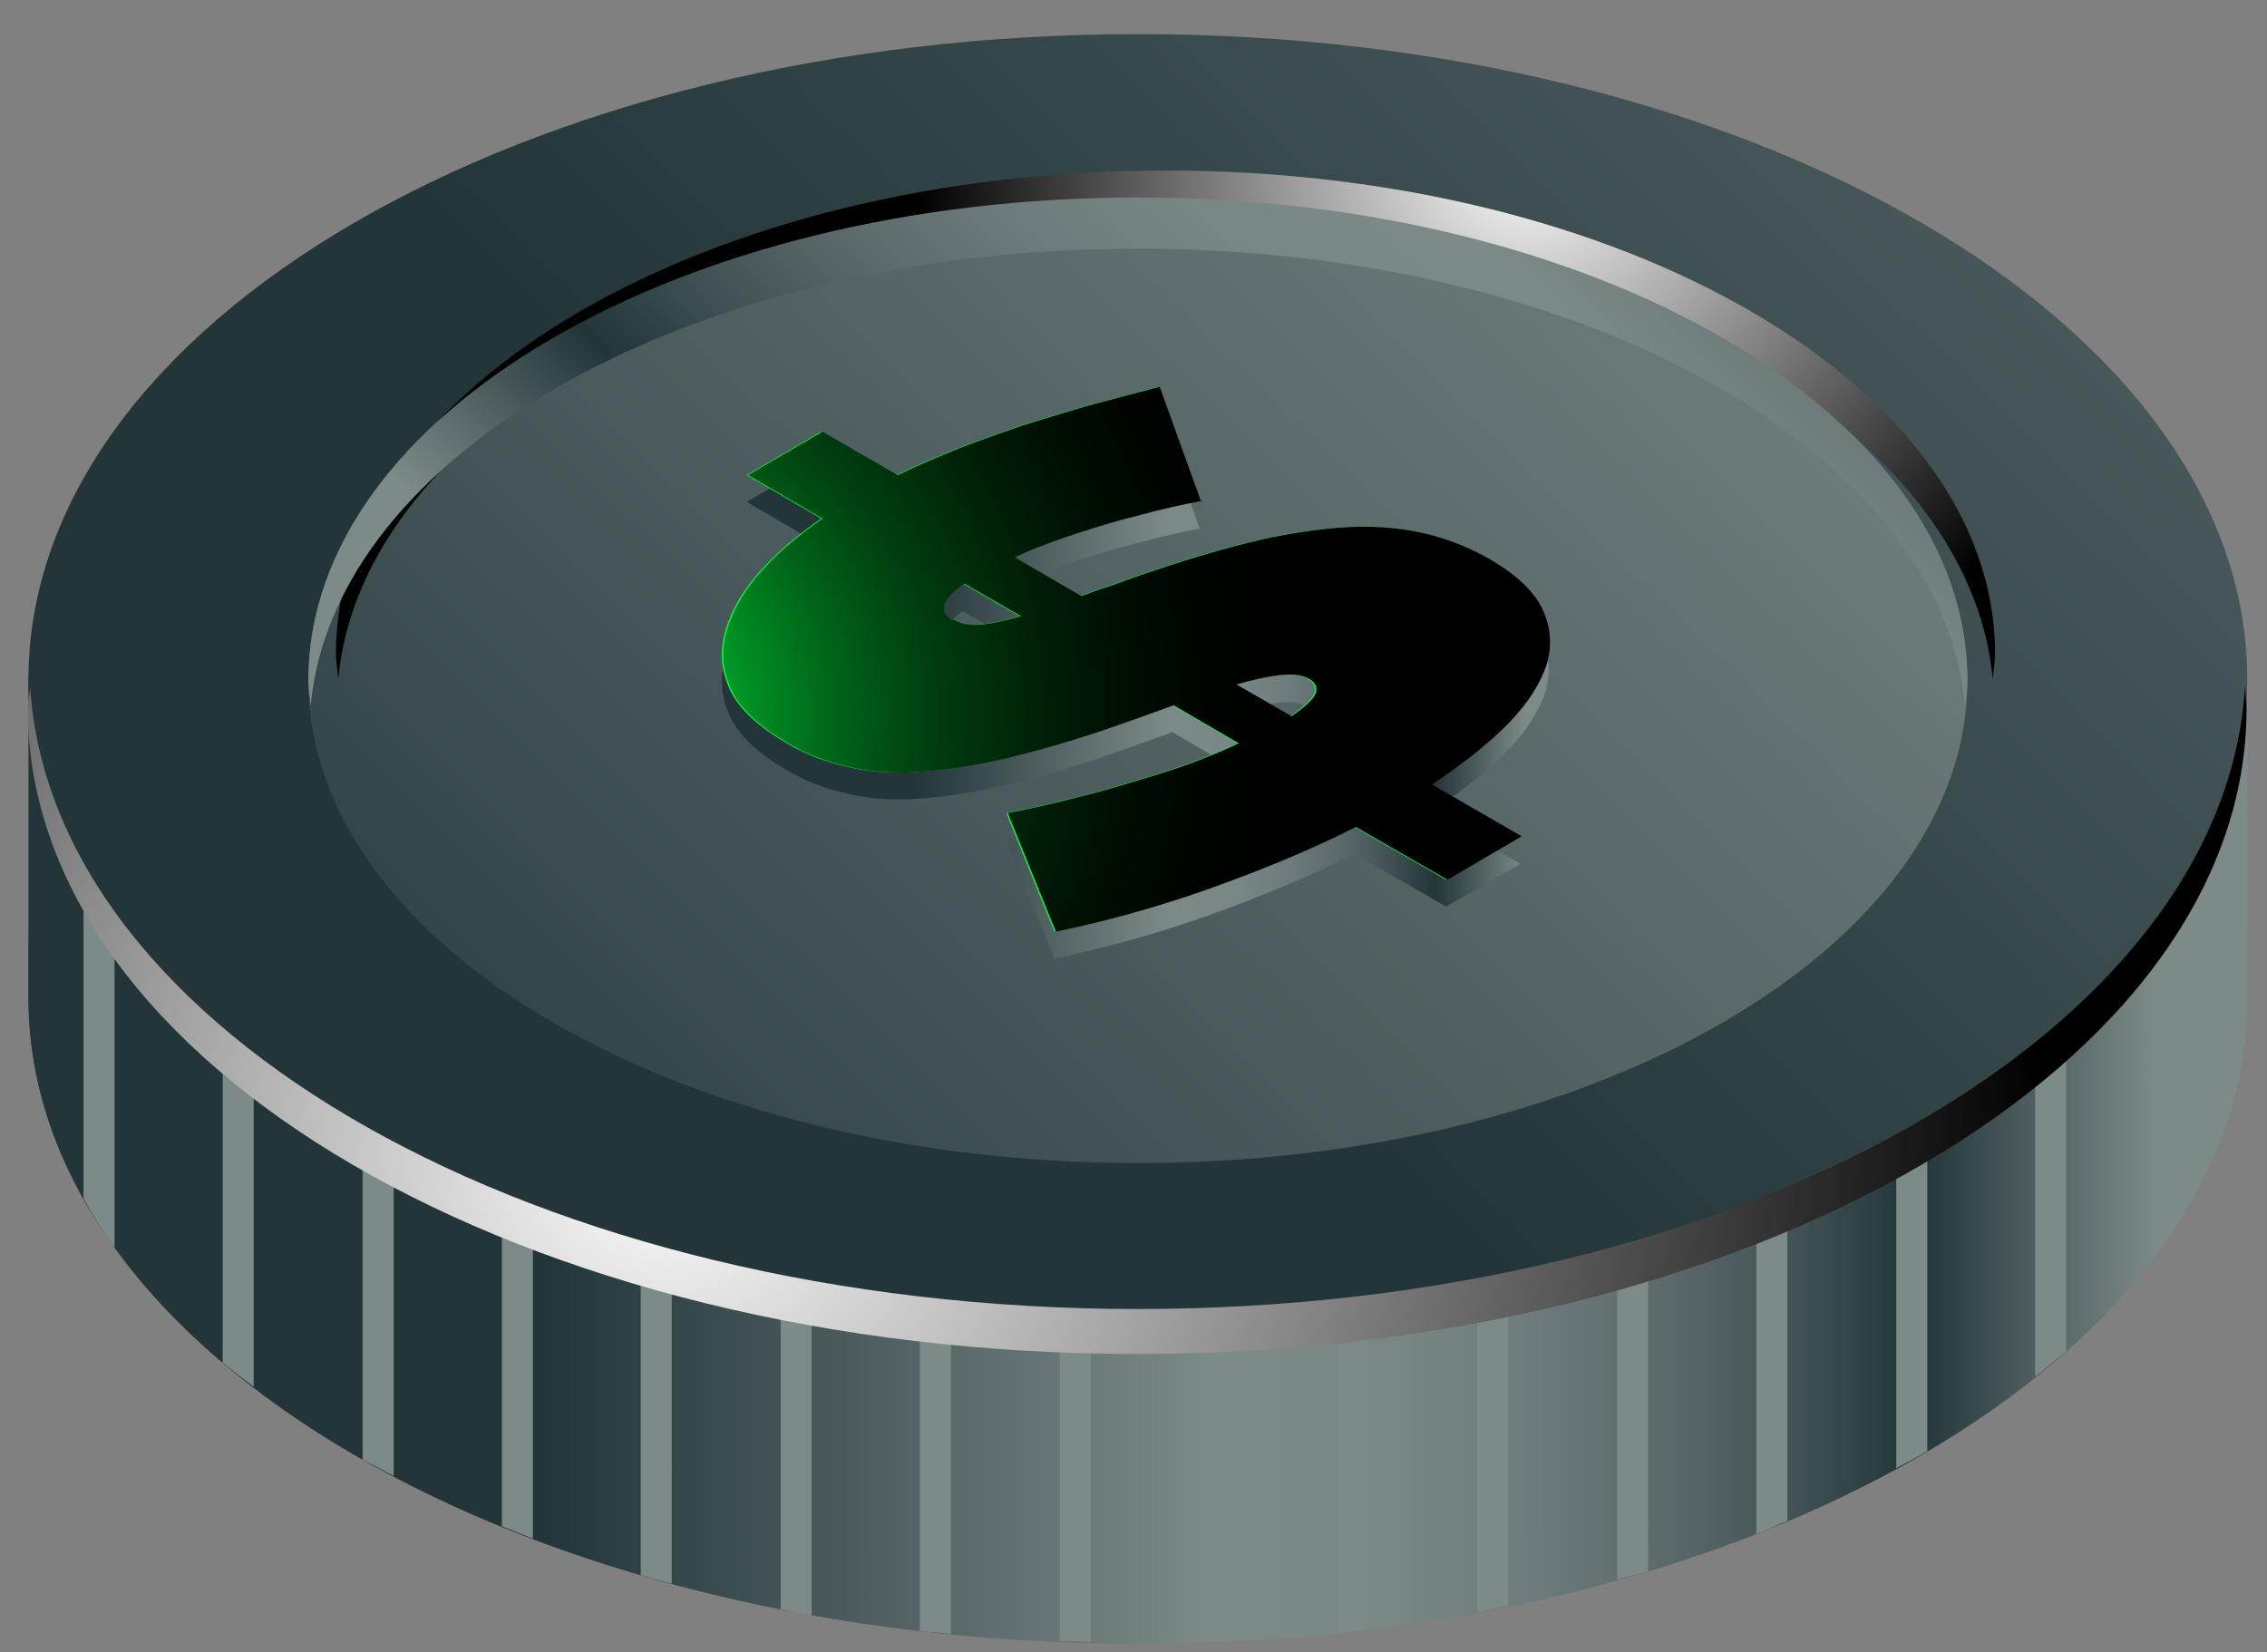 <svg width="59" height="43" viewBox="0 0 59 43" fill="none" xmlns="http://www.w3.org/2000/svg">
<rect x="0" y="0" width="59" height="43" fill="#808080" stroke="none"/>
<path d="M58.487 17.595H0.74V25.747C0.74 25.747 0.74 25.908 0.74 25.968C0.74 35.25 13.674 42.776 29.613 42.776C45.553 42.776 58.487 35.25 58.487 25.968C58.487 25.888 58.487 25.807 58.487 25.747V17.595Z" fill="url(#paint0_linear_645_4570)"/>
<g style="mix-blend-mode:multiply">
<path d="M29.617 40.987C13.677 40.987 0.744 33.461 0.744 24.179V25.753C0.744 25.753 0.744 25.914 0.744 25.975C0.744 35.256 13.677 42.782 29.617 42.782C45.557 42.782 58.49 35.256 58.49 25.975C58.49 25.894 58.49 25.814 58.49 25.753V24.179C58.49 33.461 45.557 40.987 29.617 40.987Z" fill="url(#paint1_linear_645_4570)"/>
</g>
<g style="mix-blend-mode:multiply">
<path d="M38.445 41.966C38.727 41.906 38.99 41.845 39.252 41.785V20.438H38.445V41.966Z" fill="#7D8A8A"/>
<path d="M42.086 41.117C42.349 41.036 42.631 40.976 42.894 40.895V20.456H42.086V41.117Z" fill="#7D8A8A"/>
<path d="M45.71 39.927C45.992 39.826 46.255 39.684 46.517 39.584V20.456H45.71V39.927Z" fill="#7D8A8A"/>
<path d="M34.821 42.491C35.084 42.471 35.366 42.43 35.628 42.41V20.438H34.821V42.491Z" fill="#7D8A8A"/>
<path d="M52.966 35.831C53.249 35.609 53.511 35.387 53.773 35.165V20.456H52.966V35.831Z" fill="#7D8A8A"/>
<path d="M56.59 31.916C56.892 31.452 57.175 30.968 57.397 30.484V20.456H56.59V31.916Z" fill="#7D8A8A"/>
<path d="M49.352 38.213C49.614 38.072 49.897 37.931 50.159 37.77V20.438H49.352V38.213Z" fill="#7D8A8A"/>
<path d="M31.206 42.733C31.469 42.733 31.751 42.733 32.014 42.713V20.438H31.206V42.733Z" fill="#7D8A8A"/>
<path d="M27.583 42.713C27.845 42.713 28.128 42.713 28.39 42.733V20.438H27.583V42.713Z" fill="#7D8A8A"/>
<path d="M20.318 41.884C20.58 41.944 20.843 42.005 21.125 42.045V20.456H20.318V41.884Z" fill="#7D8A8A"/>
<path d="M23.941 42.449C24.204 42.489 24.486 42.489 24.748 42.529V20.456H23.941V42.469V42.449Z" fill="#7D8A8A"/>
<path d="M16.676 40.996C16.939 41.077 17.221 41.157 17.483 41.218V20.456H16.676V40.996Z" fill="#7D8A8A"/>
<path d="M2.173 31.192C2.415 31.636 2.677 32.059 2.98 32.483V20.438H2.173V31.192Z" fill="#7D8A8A"/>
<path d="M5.796 35.469C6.059 35.691 6.341 35.893 6.603 36.095V20.438H5.796V35.469Z" fill="#7D8A8A"/>
<path d="M13.062 39.727C13.324 39.828 13.606 39.949 13.869 40.05V20.438H13.062V39.727Z" fill="#7D8A8A"/>
<path d="M9.438 37.992C9.7 38.133 9.983 38.274 10.245 38.415V20.438H9.438V37.971V37.992Z" fill="#7D8A8A"/>
</g>
<path d="M29.613 34.503C45.56 34.503 58.487 26.978 58.487 17.696C58.487 8.413 45.56 0.888 29.613 0.888C13.667 0.888 0.74 8.413 0.74 17.696C0.74 26.978 13.667 34.503 29.613 34.503Z" fill="url(#paint2_linear_645_4570)"/>
<path style="mix-blend-mode:screen" d="M29.616 34.072C13.999 34.072 1.327 26.849 0.783 17.85C0.783 18.052 0.722 18.233 0.722 18.435C0.722 27.716 13.656 35.242 29.595 35.242C45.535 35.242 58.469 27.716 58.469 18.435C58.469 18.233 58.428 18.052 58.428 17.85C57.904 26.869 45.212 34.072 29.595 34.072H29.616Z" fill="url(#paint3_radial_645_4570)"/>
<path d="M51.203 17.701C51.203 24.642 41.538 30.272 29.613 30.272C17.689 30.272 8.024 24.642 8.024 17.701C8.024 10.761 17.689 5.131 29.613 5.131C41.538 5.131 51.203 10.761 51.203 17.701Z" fill="url(#paint4_linear_645_4570)"/>
<path style="mix-blend-mode:screen" d="M30.332 5.771C41.874 5.771 51.256 11.037 51.861 17.675C51.882 17.453 51.922 17.231 51.922 17.009C51.922 10.069 42.257 4.439 30.332 4.439C18.408 4.439 8.743 10.069 8.743 17.009C8.743 17.231 8.784 17.453 8.804 17.675C9.409 11.057 18.791 5.771 30.332 5.771Z" fill="url(#paint5_radial_645_4570)"/>
<path style="mix-blend-mode:multiply" d="M29.613 6.472C41.154 6.472 50.537 11.738 51.142 18.376C51.162 18.154 51.203 17.932 51.203 17.71C51.203 10.77 41.538 5.14 29.613 5.14C17.689 5.14 8.024 10.77 8.024 17.71C8.024 17.932 8.064 18.154 8.084 18.376C8.69 11.758 18.072 6.472 29.613 6.472Z" fill="url(#paint6_linear_645_4570)"/>
<g style="mix-blend-mode:multiply">
<path d="M31.276 13.75C30.731 13.851 30.187 13.972 29.602 14.133C29.097 14.255 28.572 14.416 28.008 14.598C27.442 14.779 26.898 14.981 26.373 15.223L28.108 16.232C28.27 16.171 28.472 16.091 28.673 16.03C28.875 15.97 29.097 15.889 29.299 15.808C30.288 15.465 31.216 15.162 32.083 14.941C32.951 14.698 33.778 14.557 34.545 14.476C35.312 14.396 36.038 14.416 36.724 14.537C37.41 14.658 38.076 14.9 38.721 15.263C39.488 15.707 39.952 16.171 40.154 16.676C40.356 17.18 40.356 17.685 40.154 18.189C39.952 18.694 39.589 19.198 39.065 19.702C38.54 20.207 37.935 20.671 37.228 21.135L39.569 22.487L37.632 23.596L35.251 22.224C34.061 22.83 32.769 23.354 31.417 23.839C30.045 24.323 28.714 24.686 27.442 24.948L26.192 21.861C26.837 21.74 27.523 21.579 28.209 21.397C28.794 21.256 29.44 21.054 30.166 20.832C30.893 20.61 31.559 20.348 32.204 20.045L30.509 19.057C29.904 19.279 29.279 19.5 28.633 19.723C27.665 20.045 26.797 20.287 26.01 20.469C25.223 20.651 24.497 20.752 23.851 20.792C23.185 20.832 22.58 20.792 22.035 20.651C21.47 20.53 20.945 20.328 20.441 20.025C19.755 19.622 19.271 19.178 19.029 18.714C18.787 18.229 18.726 17.745 18.847 17.241C18.968 16.736 19.23 16.212 19.674 15.687C20.118 15.162 20.683 14.678 21.369 14.194L19.432 13.064L21.369 11.934L23.326 13.064C23.912 12.782 24.497 12.54 25.102 12.297C25.707 12.075 26.313 11.854 26.898 11.672C27.503 11.49 28.068 11.309 28.613 11.168C29.158 11.026 29.682 10.885 30.146 10.764L31.216 13.73L31.276 13.75ZM24.759 16.837C24.961 16.958 25.183 16.999 25.465 16.978C25.748 16.958 26.111 16.878 26.535 16.756L25.062 15.909C24.477 16.313 24.376 16.635 24.739 16.837H24.759ZM34.04 18.391C33.859 18.29 33.617 18.25 33.274 18.29C32.951 18.33 32.568 18.411 32.144 18.532L33.576 19.359C33.94 19.117 34.141 18.915 34.202 18.774C34.262 18.613 34.202 18.492 34.04 18.391Z" fill="url(#paint7_linear_645_4570)"/>
</g>
<path d="M31.275 13.032C30.73 13.133 30.185 13.254 29.6 13.415C29.096 13.536 28.571 13.697 28.006 13.879C27.441 14.061 26.896 14.262 26.372 14.505L28.107 15.514C28.268 15.453 28.47 15.372 28.672 15.312C28.874 15.251 29.096 15.17 29.297 15.09C30.286 14.747 31.214 14.444 32.082 14.222C32.949 13.98 33.777 13.839 34.543 13.758C35.31 13.677 36.036 13.697 36.722 13.819C37.408 13.94 38.074 14.182 38.72 14.545C39.487 14.989 39.951 15.453 40.153 15.957C40.354 16.462 40.354 16.966 40.153 17.471C39.951 17.975 39.588 18.48 39.063 18.984C38.538 19.488 37.933 19.952 37.227 20.416L39.567 21.768L37.63 22.898L35.249 21.526C34.059 22.131 32.768 22.656 31.416 23.14C30.044 23.625 28.712 23.988 27.441 24.25L26.19 21.163C26.836 21.042 27.522 20.881 28.208 20.699C28.793 20.558 29.439 20.356 30.165 20.134C30.891 19.912 31.557 19.65 32.203 19.347L30.508 18.358C29.903 18.58 29.277 18.802 28.631 19.024C27.663 19.347 26.795 19.589 26.009 19.771C25.222 19.952 24.495 20.053 23.85 20.094C23.184 20.134 22.578 20.094 22.034 19.952C21.469 19.831 20.944 19.63 20.44 19.327C19.754 18.923 19.269 18.48 19.027 18.015C18.785 17.531 18.725 17.047 18.846 16.543C18.967 16.038 19.229 15.514 19.673 14.989C20.117 14.464 20.682 13.98 21.368 13.496L19.431 12.366L21.368 11.236L23.325 12.366C23.91 12.083 24.495 11.841 25.101 11.599C25.706 11.377 26.311 11.155 26.896 10.974C27.502 10.792 28.067 10.611 28.611 10.469C29.156 10.328 29.681 10.187 30.145 10.066L31.214 13.032H31.275ZM24.758 16.119C24.959 16.24 25.181 16.28 25.464 16.26C25.746 16.24 26.109 16.159 26.533 16.038L25.06 15.191C24.475 15.594 24.374 15.917 24.737 16.139L24.758 16.119ZM34.039 17.672C33.857 17.572 33.615 17.531 33.272 17.572C32.949 17.612 32.566 17.693 32.142 17.814L33.575 18.641C33.938 18.399 34.14 18.197 34.2 18.056C34.261 17.894 34.2 17.773 34.039 17.672Z" fill="url(#paint8_linear_645_4570)"/>
<path style="mix-blend-mode:color-dodge" d="M31.311 13.032C30.767 13.133 30.222 13.254 29.637 13.415C29.132 13.536 28.608 13.697 28.043 13.879C27.478 14.061 26.933 14.262 26.408 14.505L28.143 15.514C28.305 15.453 28.507 15.372 28.709 15.312C28.91 15.251 29.132 15.17 29.334 15.09C30.323 14.747 31.251 14.444 32.118 14.222C32.986 13.98 33.813 13.839 34.58 13.758C35.347 13.677 36.073 13.697 36.759 13.819C37.445 13.94 38.111 14.182 38.757 14.545C39.523 14.989 39.987 15.453 40.189 15.957C40.391 16.462 40.391 16.966 40.189 17.471C39.987 17.975 39.624 18.48 39.1 18.984C38.575 19.488 37.97 19.952 37.264 20.416L39.604 21.768L37.667 22.898L35.286 21.526C34.096 22.131 32.804 22.656 31.453 23.14C30.081 23.625 28.749 23.988 27.478 24.25L26.227 21.163C26.872 21.042 27.558 20.881 28.244 20.699C28.83 20.558 29.475 20.356 30.202 20.134C30.928 19.912 31.594 19.65 32.239 19.347L30.545 18.358C29.939 18.58 29.314 18.802 28.668 19.024C27.7 19.347 26.832 19.589 26.045 19.771C25.258 19.952 24.532 20.053 23.886 20.094C23.22 20.134 22.615 20.094 22.07 19.952C21.505 19.831 20.981 19.63 20.476 19.327C19.79 18.923 19.306 18.48 19.064 18.015C18.822 17.531 18.761 17.047 18.882 16.543C19.003 16.038 19.266 15.514 19.709 14.989C20.153 14.464 20.718 13.98 21.404 13.496L19.467 12.366L21.404 11.236L23.362 12.366C23.947 12.083 24.532 11.841 25.137 11.599C25.742 11.377 26.348 11.155 26.933 10.974C27.538 10.792 28.103 10.611 28.648 10.469C29.193 10.328 29.717 10.187 30.181 10.066L31.251 13.032H31.311ZM24.794 16.119C24.996 16.24 25.218 16.28 25.5 16.26C25.783 16.24 26.146 16.159 26.57 16.038L25.097 15.191C24.512 15.594 24.411 15.917 24.774 16.139L24.794 16.119ZM34.076 17.672C33.894 17.572 33.652 17.531 33.309 17.572C32.986 17.612 32.603 17.693 32.179 17.814L33.611 18.641C33.975 18.399 34.176 18.197 34.237 18.056C34.297 17.894 34.237 17.773 34.076 17.672Z" fill="url(#paint9_radial_645_4570)"/>
<defs>
<linearGradient id="paint0_linear_645_4570" x1="1.003" y1="30.185" x2="57.841" y2="30.185" gradientUnits="userSpaceOnUse">
<stop stop-color="#233538"/>
<stop offset="0.23" stop-color="#233538"/>
<stop offset="0.54" stop-color="#7D8A8A"/>
<stop offset="0.62" stop-color="#798686"/>
<stop offset="0.68" stop-color="#6E7C7D"/>
<stop offset="0.74" stop-color="#5D6B6C"/>
<stop offset="0.8" stop-color="#445456"/>
<stop offset="0.86" stop-color="#233538"/>
<stop offset="0.97" stop-color="#7D8A8A"/>
</linearGradient>
<linearGradient id="paint1_linear_645_4570" x1="1.006" y1="33.481" x2="57.844" y2="33.481" gradientUnits="userSpaceOnUse">
<stop stop-color="#233538"/>
<stop offset="0.23" stop-color="#233538"/>
<stop offset="0.54" stop-color="#7D8A8A"/>
<stop offset="0.62" stop-color="#798686"/>
<stop offset="0.68" stop-color="#6E7C7D"/>
<stop offset="0.74" stop-color="#5D6B6C"/>
<stop offset="0.8" stop-color="#445456"/>
<stop offset="0.86" stop-color="#233538"/>
<stop offset="0.97" stop-color="#7D8A8A"/>
</linearGradient>
<linearGradient id="paint2_linear_645_4570" x1="82.961" y1="-35.995" x2="26.486" y2="20.843" gradientUnits="userSpaceOnUse">
<stop offset="0.04" stop-color="#7D8A8A"/>
<stop offset="0.26" stop-color="#6D7B7B"/>
<stop offset="0.68" stop-color="#455557"/>
<stop offset="1" stop-color="#233538"/>
</linearGradient>
<radialGradient id="paint3_radial_645_4570" cx="0" cy="0" r="1" gradientUnits="userSpaceOnUse" gradientTransform="translate(17.207 30.057) scale(36.298 36.298)">
<stop stop-color="white"/>
<stop offset="1"/>
</radialGradient>
<linearGradient id="paint4_linear_645_4570" x1="52.817" y1="-5.643" x2="10.586" y2="36.849" gradientUnits="userSpaceOnUse">
<stop offset="0.04" stop-color="#7D8A8A"/>
<stop offset="0.26" stop-color="#6D7B7B"/>
<stop offset="0.68" stop-color="#455557"/>
<stop offset="1" stop-color="#233538"/>
</linearGradient>
<radialGradient id="paint5_radial_645_4570" cx="0" cy="0" r="1" gradientUnits="userSpaceOnUse" gradientTransform="translate(39.775 3.935) scale(15.96 15.96)">
<stop stop-color="white"/>
<stop offset="1"/>
</radialGradient>
<linearGradient id="paint6_linear_645_4570" x1="60.585" y1="-14.855" x2="20.735" y2="25.236" gradientUnits="userSpaceOnUse">
<stop stop-color="#233538"/>
<stop offset="0.23" stop-color="#233538"/>
<stop offset="0.54" stop-color="#7D8A8A"/>
<stop offset="0.62" stop-color="#798686"/>
<stop offset="0.68" stop-color="#6E7C7D"/>
<stop offset="0.74" stop-color="#5D6B6C"/>
<stop offset="0.8" stop-color="#445456"/>
<stop offset="0.86" stop-color="#233538"/>
<stop offset="0.97" stop-color="#7D8A8A"/>
</linearGradient>
<linearGradient id="paint7_linear_645_4570" x1="18.827" y1="17.846" x2="40.356" y2="17.846" gradientUnits="userSpaceOnUse">
<stop stop-color="#233538"/>
<stop offset="0.23" stop-color="#233538"/>
<stop offset="0.54" stop-color="#7D8A8A"/>
<stop offset="0.62" stop-color="#798686"/>
<stop offset="0.68" stop-color="#6E7C7D"/>
<stop offset="0.74" stop-color="#5D6B6C"/>
<stop offset="0.8" stop-color="#445456"/>
<stop offset="0.86" stop-color="#233538"/>
<stop offset="0.97" stop-color="#7D8A8A"/>
</linearGradient>
<linearGradient id="paint8_linear_645_4570" x1="50.685" y1="5.506" x2="32.344" y2="15.513" gradientUnits="userSpaceOnUse">
<stop offset="0.04" stop-color="#00FF41"/>
<stop offset="1" stop-color="#00FF41"/>
</linearGradient>
<radialGradient id="paint9_radial_645_4570" cx="0" cy="0" r="1" gradientUnits="userSpaceOnUse" gradientTransform="translate(14.887 18.56) scale(19.269 19.269)">
<stop stop-color="#00FF41"/>
<stop offset="0.02" stop-color="#00F63E"/>
<stop offset="0.13" stop-color="#00BD30"/>
<stop offset="0.25" stop-color="#008B23"/>
<stop offset="0.37" stop-color="#006018"/>
<stop offset="0.49" stop-color="#003D0F"/>
<stop offset="0.62" stop-color="#002208"/>
<stop offset="0.74" stop-color="#000F03"/>
<stop offset="0.87" stop-color="#000300"/>
<stop offset="1"/>
</radialGradient>
</defs>
</svg>
